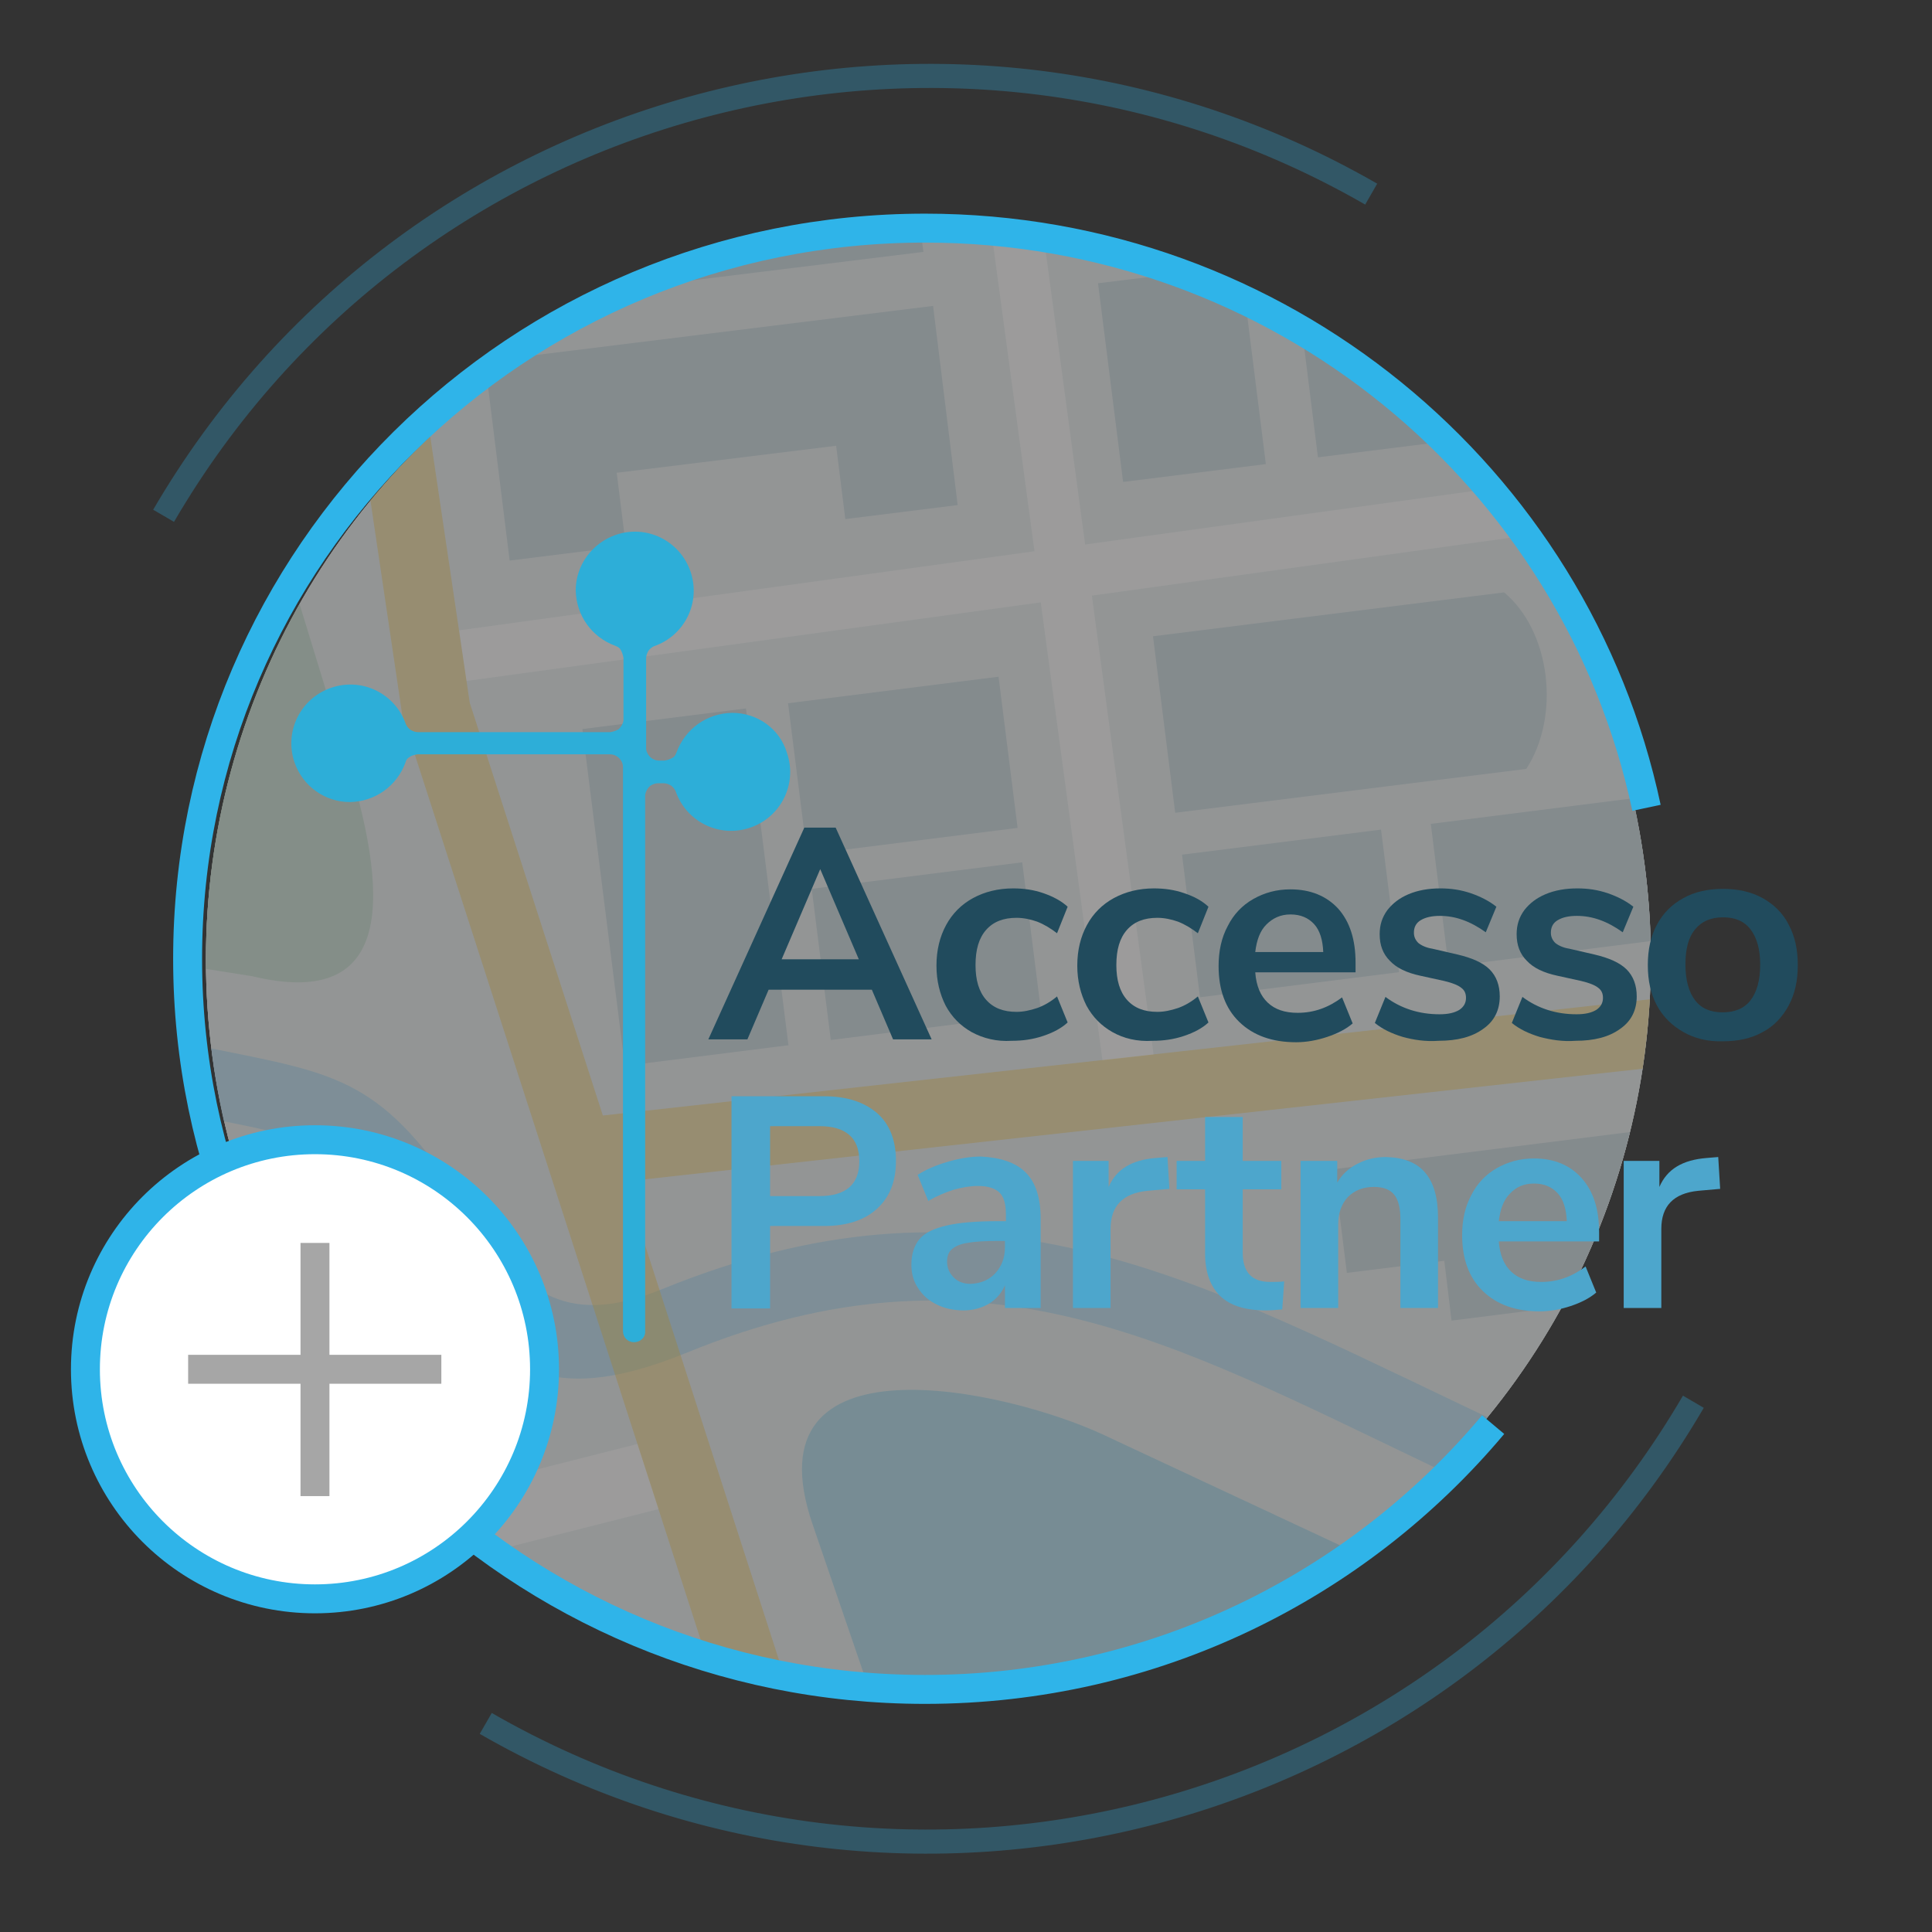 <svg xmlns="http://www.w3.org/2000/svg" xmlns:xlink="http://www.w3.org/1999/xlink" id="Capa_1" x="0px" y="0px" viewBox="0 0 400.6 400.6" style="enable-background:new 0 0 400.6 400.6;" xml:space="preserve"><rect x="0" y="0" width="400.6" height="400.6" fill="#333333" stroke="none"/> <style type="text/css"> .st0{opacity:0.52;} .st1{fill:#FDFEFF;} .st2{fill:#FDFCFC;} .st3{fill:#EBF0F0;} .st4{opacity:0.412;fill-rule:evenodd;clip-rule:evenodd;fill:#8CD2F7;enable-background:new ;} .st5{fill-rule:evenodd;clip-rule:evenodd;fill:#FDFCFC;} .st6{opacity:0.278;fill-rule:evenodd;clip-rule:evenodd;fill:#2FB4E9;enable-background:new ;} .st7{opacity:0.19;fill-rule:evenodd;clip-rule:evenodd;fill:#5CAB67;enable-background:new ;} .st8{opacity:0.447;fill-rule:evenodd;clip-rule:evenodd;fill:#FDCE53;enable-background:new ;} .st9{fill-rule:evenodd;clip-rule:evenodd;fill:#D0DCE1;} .st10{fill:#D0DCE1;} .st11{fill:none;} .st12{fill:none;stroke:#2FB4E9;stroke-width:6;} .st13{enable-background:new ;} .st14{fill:#214B5D;} .st15{fill:#4DA6CC;} .st16{fill:#2DAED8;} .st17{fill:#FFFFFF;} .st18{opacity:0.62;} .st19{fill:none;stroke:#707070;stroke-width:6;} .st20{opacity:0.278;fill:none;stroke:#2FB4E9;stroke-width:5;stroke-miterlimit:10;enable-background:new ;} </style> <g id="Grupo_226" transform="translate(0 0)" class="st0"> <circle id="Elipse_30" class="st1" cx="192.5" cy="199" r="149.8"></circle> <circle id="Elipse_31" class="st2" cx="192.5" cy="199" r="149.8"></circle> <circle id="Elipse_32" class="st3" cx="192.5" cy="199" r="149.8"></circle> <path id="Trazado_153" class="st4" d="M46.4,232.5c19,3.8,25,5,38.6,26c16,24.7,27,34.4,57.6,21.9c60.5-24.7,99.7-2.5,154.3,23.6 l1.7,0.8c3.5-3.5,6.8-7.1,9.9-10.9c-2.1-1-4.2-2-6.3-3c-58.2-27.8-100.3-49.9-164.9-23.6c-20.6,8.4-29.7,0-40.4-16.5 c-17.6-27.1-26.2-28-53.1-33.4C44.4,222.5,45.3,227.5,46.4,232.5z"></path> <path id="Trazado_154" class="st5" d="M95.2,130.7l119.3-16.4l-8.7-64.5c3.7,0.3,7.3,0.8,10.9,1.4l8.3,61.7l81.3-11.2 c2.7,3.1,5.2,6.3,7.6,9.7l-87.5,12.1l12.8,95.2l-10.6,1.2l-12.8-95L96.7,141.2L95.2,130.7z"></path> <path id="Trazado_155" class="st6" d="M228.8,297.5l50.5,23.6c-25.3,18.1-55.7,27.8-86.8,27.7c-4.4,0-8.7-0.2-13-0.6l-11-32.1 C154.8,276.2,208.4,288,228.8,297.5z"></path> <path id="Trazado_156" class="st7" d="M62.1,125.2l10.1,33c9.4,30.8,7.8,50.9-20,44.2l-9.5-1.5c0-0.7,0-1.3,0-1.9 C42.6,173.1,49.3,147.7,62.1,125.2z"></path> <path id="Trazado_157" class="st5" d="M91.6,309.7l40.6-10.3l4.4,13.5l-31.2,7.9C100.6,317.4,96,313.7,91.6,309.7z"></path> <path id="Trazado_158" class="st8" d="M89.2,90.4l8.2,55.3l27.6,85.6l217.1-24.1c-0.3,4.9-0.8,9.7-1.5,14.4L129.5,245L162,345.7 c-5.5-1.1-10.9-2.6-16.3-4.4l-62-192l-0.2-0.6l-0.1-0.5l-6.6-44.5C80.7,99,84.9,94.6,89.2,90.4z"></path> <g id="Grupo_134" transform="translate(24.675 18.931)"> <path id="Trazado_159" class="st9" d="M214.4,113l72.8-9.1c9.7,8.1,11.7,25.7,4.6,36.6l-72.8,9.1L214.4,113z"></path> <rect id="Rect&#xE1;ngulo_72" x="222.1" y="155.7" transform="matrix(0.992 -0.125 0.125 0.992 -19.369 31.596)" class="st10" width="41.6" height="29.8"></rect> <path id="Trazado_160" class="st9" d="M272,151.9l41.9-5.3c2.2,9.7,3.4,19.6,3.7,29.6l-41.9,5.3L272,151.9z"></path> <path id="Trazado_161" class="st9" d="M166.4,30.2l0.4,3.1l-51.2,6.3C131.8,33.6,149,30.4,166.4,30.2z"></path> <path id="Trazado_162" class="st9" d="M85.5,54.8l83.3-10.3l5.1,41.3l-23.3,2.9l-1.9-15.2l-45.5,5.6l1.9,15.2l-24.1,3l-4.5-36.2 C79.6,58.9,82.5,56.8,85.5,54.8z"></path> <path id="Trazado_163" class="st9" d="M233.8,45.5l4,31.8L208.2,81L203,39.8l13.1-1.6C222.2,40.2,228.1,42.7,233.8,45.5z"></path> <path id="Trazado_164" class="st9" d="M272.6,72.9l-24,3l-3-24C255.4,57.9,264.4,64.9,272.6,72.9z"></path> <rect id="Rect&#xE1;ngulo_73" x="145.4" y="162.6" transform="matrix(0.992 -0.125 0.125 0.992 -20.926 22.244)" class="st10" width="44" height="31.6"></rect> <rect id="Rect&#xE1;ngulo_74" x="140.5" y="124.1" transform="matrix(0.992 -0.125 0.125 0.992 -16.162 21.341)" class="st10" width="44" height="31.6"></rect> <rect id="Rect&#xE1;ngulo_75" x="100.3" y="129.9" transform="matrix(0.992 -0.125 0.125 0.992 -19.651 15.913)" class="st10" width="34.2" height="70.4"></rect> <path id="Trazado_165" class="st9" d="M36.9,252.9l12.9-3.1l7.3,30.2l-0.7,0.2C48.8,271.8,42.3,262.6,36.9,252.9z"></path> <path id="Trazado_166" class="st9" d="M274.8,242.5l-20.2,2.5l-2.7-21.5l61.4-7.7c-3.1,12.6-7.8,24.8-14.1,36.2l-22.9,2.9 L274.8,242.5z"></path> </g> </g> <ellipse class="st11" cx="191.8" cy="198.8" rx="156.2" ry="154.8"></ellipse> <path class="st12" d="M341.4,167.5c-14.6-68.7-76-120.2-149.6-120.2c-84.4,0-152.9,67.8-152.9,151.5s68.5,151.5,152.9,151.5 c47.4,0,89.7-21.4,117.8-54.9"></path> <g id="Grupo_169" transform="translate(-700.825 -3063.391)"> <g class="st13"> <path class="st14" d="M881.6,3268.6h-21.4l-4.4,10.3h-8.1l19.9-43.9h6.5l19.9,43.9h-8L881.6,3268.6z M878.9,3262.3l-8-18.7 l-8,18.7H878.9z"></path> <path class="st14" d="M902.3,3277.4c-2.3-1.3-4.1-3.1-5.4-5.5c-1.2-2.4-1.9-5.1-1.9-8.3c0-3.2,0.7-6,2-8.4 c1.3-2.4,3.2-4.3,5.6-5.6c2.4-1.3,5.2-2,8.3-2c2.2,0,4.3,0.3,6.3,1s3.7,1.6,5,2.8l-2.2,5.5c-1.3-1-2.6-1.8-4.1-2.4 c-1.4-0.5-2.9-0.8-4.3-0.8c-2.7,0-4.8,0.8-6.3,2.5c-1.5,1.7-2.2,4.1-2.2,7.3c0,3.1,0.7,5.5,2.2,7.2c1.5,1.7,3.6,2.5,6.3,2.5 c1.4,0,2.8-0.3,4.3-0.8c1.4-0.5,2.8-1.3,4.1-2.4l2.2,5.4c-1.3,1.2-3,2.1-5.1,2.8c-2.1,0.7-4.2,1-6.5,1 C907.5,3279.4,904.7,3278.7,902.3,3277.4z"></path> <path class="st14" d="M931.5,3277.4c-2.3-1.3-4.1-3.1-5.4-5.5c-1.2-2.4-1.9-5.1-1.9-8.3c0-3.2,0.7-6,2-8.4 c1.3-2.4,3.2-4.3,5.6-5.6c2.4-1.3,5.2-2,8.3-2c2.2,0,4.3,0.3,6.3,1c2.1,0.7,3.7,1.6,5,2.8l-2.2,5.5c-1.3-1-2.6-1.8-4.1-2.4 c-1.4-0.5-2.9-0.8-4.3-0.8c-2.7,0-4.8,0.8-6.3,2.5c-1.5,1.7-2.2,4.1-2.2,7.3c0,3.1,0.7,5.5,2.2,7.2c1.5,1.7,3.6,2.5,6.3,2.5 c1.4,0,2.8-0.3,4.3-0.8c1.4-0.5,2.8-1.3,4.1-2.4l2.2,5.4c-1.3,1.2-3,2.1-5.1,2.8c-2.1,0.7-4.2,1-6.5,1 C936.6,3279.4,933.8,3278.7,931.5,3277.4z"></path> <path class="st14" d="M981.8,3265h-20.7c0.2,2.8,1.1,4.9,2.6,6.3c1.5,1.4,3.5,2.1,6.2,2.1c3.4,0,6.4-1.1,9.2-3.2l2.2,5.4 c-1.4,1.2-3.2,2.1-5.3,2.8c-2.1,0.7-4.3,1.1-6.4,1.1c-5,0-8.9-1.4-11.8-4.2c-2.9-2.8-4.3-6.7-4.3-11.6c0-3.1,0.6-5.9,1.9-8.3 c1.2-2.4,3-4.3,5.3-5.6c2.3-1.3,4.8-2,7.7-2c4.2,0,7.5,1.4,9.9,4c2.4,2.7,3.6,6.4,3.6,11.2V3265z M963.4,3255.1 c-1.3,1.3-2,3.2-2.3,5.7h14.1c-0.1-2.5-0.7-4.5-1.9-5.8c-1.2-1.3-2.8-2-4.9-2S964.7,3253.8,963.4,3255.1z"></path> <path class="st14" d="M991.7,3278.4c-2.3-0.7-4.2-1.6-5.8-2.9l2.2-5.4c3.2,2.4,7,3.6,11.2,3.6c1.8,0,3.1-0.3,4.1-0.9 c0.9-0.6,1.4-1.4,1.4-2.5c0-0.9-0.3-1.6-1-2.1c-0.6-0.5-1.8-1-3.5-1.4l-5-1.1c-2.8-0.6-4.9-1.6-6.3-3.1c-1.4-1.4-2.1-3.2-2.1-5.5 c0-1.9,0.5-3.5,1.6-5c1.1-1.4,2.5-2.5,4.4-3.3c1.9-0.8,4.1-1.2,6.6-1.2c2.2,0,4.2,0.3,6.3,1c2,0.7,3.8,1.6,5.3,2.8l-2.2,5.3 c-3.2-2.3-6.3-3.4-9.5-3.4c-1.7,0-3,0.3-4,0.9c-1,0.6-1.4,1.5-1.4,2.6c0,0.8,0.3,1.5,0.9,2.1c0.6,0.5,1.6,1,2.9,1.2l5.2,1.2 c3,0.7,5.3,1.7,6.7,3.1c1.4,1.4,2.1,3.3,2.1,5.6c0,2.8-1.1,5.1-3.4,6.7c-2.3,1.7-5.4,2.5-9.3,2.5 C996.4,3279.4,993.9,3279,991.7,3278.4z"></path> <path class="st14" d="M1020.1,3278.4c-2.3-0.7-4.2-1.6-5.8-2.9l2.2-5.4c3.2,2.4,7,3.6,11.2,3.6c1.8,0,3.1-0.3,4.1-0.9 c0.9-0.6,1.4-1.4,1.4-2.5c0-0.9-0.3-1.6-1-2.1c-0.6-0.5-1.8-1-3.5-1.4l-5-1.1c-2.8-0.6-4.9-1.6-6.3-3.1c-1.4-1.4-2.1-3.2-2.1-5.5 c0-1.9,0.5-3.5,1.6-5c1.1-1.4,2.5-2.5,4.4-3.3c1.9-0.8,4.1-1.2,6.6-1.2c2.2,0,4.2,0.3,6.3,1c2,0.7,3.8,1.6,5.3,2.8l-2.2,5.3 c-3.2-2.3-6.3-3.4-9.5-3.4c-1.7,0-3,0.3-4,0.9c-1,0.6-1.4,1.5-1.4,2.6c0,0.8,0.3,1.5,0.9,2.1c0.6,0.5,1.6,1,2.9,1.2l5.2,1.2 c3,0.7,5.3,1.7,6.7,3.1c1.4,1.4,2.1,3.3,2.1,5.6c0,2.8-1.1,5.1-3.4,6.7c-2.3,1.7-5.4,2.5-9.3,2.5 C1024.9,3279.4,1022.4,3279,1020.1,3278.4z"></path> <path class="st14" d="M1049.9,3277.4c-2.3-1.3-4.2-3.1-5.5-5.5c-1.3-2.4-1.9-5.2-1.9-8.4c0-3.2,0.6-6,1.9-8.4 c1.3-2.4,3.1-4.2,5.5-5.5c2.3-1.3,5.1-1.9,8.2-1.9c3.1,0,5.8,0.6,8.2,1.9c2.3,1.3,4.2,3.1,5.4,5.5c1.3,2.4,1.9,5.2,1.9,8.4 c0,3.2-0.6,6-1.9,8.4c-1.3,2.4-3.1,4.3-5.4,5.5c-2.3,1.3-5.1,1.9-8.2,1.9C1054.9,3279.4,1052.2,3278.7,1049.9,3277.4z M1063.8,3270.8c1.3-1.7,2-4.1,2-7.4c0-3.2-0.7-5.6-2-7.3s-3.2-2.5-5.7-2.5c-2.5,0-4.4,0.8-5.8,2.5c-1.4,1.7-2,4.1-2,7.3 c0,3.2,0.7,5.7,2,7.4c1.3,1.7,3.2,2.5,5.7,2.5C1060.5,3273.3,1062.5,3272.5,1063.8,3270.8z"></path> </g> <g class="st13"> <path class="st15" d="M852.5,3290.7h19.2c4.7,0,8.3,1.2,11,3.5c2.6,2.3,3.9,5.6,3.9,9.9s-1.3,7.5-3.9,9.9c-2.6,2.4-6.3,3.6-11,3.6 h-11.2v17.1h-8V3290.7z M870.7,3311.4c5.5,0,8.3-2.4,8.3-7.2c0-2.5-0.7-4.3-2.1-5.5c-1.4-1.2-3.4-1.8-6.2-1.8h-10.2v14.5H870.7z"></path> <path class="st15" d="M913.5,3306.5c2.1,2.1,3.1,5.3,3.1,9.6v18.5h-7.4v-4.7c-0.7,1.6-1.8,2.9-3.3,3.8c-1.5,0.9-3.3,1.4-5.3,1.4 c-2,0-3.9-0.4-5.5-1.2c-1.7-0.8-3-2-3.9-3.4c-1-1.5-1.4-3.1-1.4-4.9c0-2.2,0.6-4,1.7-5.3c1.1-1.3,3-2.2,5.6-2.8 c2.6-0.6,6.1-0.9,10.7-0.9h1.6v-1.4c0-2.1-0.4-3.6-1.3-4.5c-0.9-0.9-2.4-1.4-4.5-1.4c-1.6,0-3.3,0.3-5.1,0.8 c-1.8,0.6-3.5,1.3-5.2,2.3l-2.2-5.4c1.7-1.1,3.8-2,6.2-2.7c2.4-0.7,4.7-1.1,6.9-1.1C908.2,3303.4,911.4,3304.4,913.5,3306.5z M907.2,3327.4c1.3-1.4,2-3.2,2-5.4v-1.3H908c-2.8,0-4.9,0.1-6.5,0.4c-1.5,0.2-2.6,0.7-3.3,1.3c-0.7,0.6-1,1.5-1,2.6 c0,1.3,0.5,2.4,1.4,3.3c0.9,0.9,2.1,1.3,3.5,1.3C904.2,3329.5,905.9,3328.8,907.2,3327.4z"></path> <path class="st15" d="M943.3,3309.9l-4.5,0.4c-5.2,0.5-7.7,3.2-7.7,7.9v16.4h-7.8v-30.5h7.4v5.4c1.6-3.7,4.8-5.6,9.8-6l2.4-0.2 L943.3,3309.9z"></path> <path class="st15" d="M967.1,3329.1l-0.4,5.8c-1.2,0.1-2.4,0.2-3.4,0.2c-4.3,0-7.4-1-9.5-3c-2-2-3.1-4.9-3.1-8.8V3310h-5.9v-5.9 h5.9v-9.1h7.8v9.1h8v5.9h-8v13.1c0,4.1,1.9,6.1,5.7,6.1C965.2,3329.2,966.1,3329.2,967.1,3329.1z"></path> <path class="st15" d="M996.3,3306.5c1.8,2.1,2.7,5.2,2.7,9.4v18.7h-7.8v-18.3c0-2.4-0.4-4.1-1.3-5.2c-0.9-1.1-2.3-1.6-4.2-1.6 c-2.2,0-4,0.7-5.4,2.1c-1.3,1.4-2,3.3-2,5.7v17.3h-7.8v-30.5h7.6v4.5c1-1.7,2.4-3,4.2-3.9c1.7-0.9,3.7-1.4,5.9-1.4 C991.8,3303.4,994.5,3304.4,996.3,3306.5z"></path> <path class="st15" d="M1032.3,3320.8h-20.7c0.2,2.8,1.1,4.9,2.6,6.3c1.5,1.4,3.5,2.1,6.2,2.1c3.4,0,6.4-1.1,9.2-3.2l2.2,5.4 c-1.4,1.2-3.2,2.1-5.3,2.8s-4.3,1.1-6.4,1.1c-5,0-8.9-1.4-11.8-4.2c-2.9-2.8-4.3-6.7-4.3-11.6c0-3.1,0.6-5.9,1.9-8.3 c1.2-2.4,3-4.3,5.3-5.6c2.3-1.3,4.8-2,7.7-2c4.2,0,7.5,1.4,9.9,4.1c2.4,2.7,3.6,6.4,3.6,11.2V3320.8z M1013.9,3310.9 c-1.3,1.3-2,3.2-2.3,5.7h14.1c-0.1-2.5-0.7-4.5-1.9-5.8c-1.2-1.3-2.8-2-4.9-2S1015.2,3309.5,1013.9,3310.9z"></path> <path class="st15" d="M1057.5,3309.9l-4.5,0.4c-5.2,0.5-7.7,3.2-7.7,7.9v16.4h-7.8v-30.5h7.4v5.4c1.6-3.7,4.8-5.6,9.8-6l2.4-0.2 L1057.5,3309.9z"></path> </g> <path id="Fill_2109" class="st16" d="M852.6,3211.2c-5.2,0.1-9.7,3.3-11.5,8.2c-0.2,0.5-0.4,0.9-0.8,1.1c-0.5,0.3-1.1,0.5-1.7,0.6 h-1.1c-0.6,0-1.2-0.2-1.7-0.6c-0.5-0.4-0.9-1.1-1-1.7v-18.9c0-0.6,0.2-1.1,0.5-1.6c0.3-0.4,0.7-0.7,1.1-0.9 c6.4-2.2,9.8-9.1,7.6-15.5c-2.2-6.4-9.1-9.8-15.5-7.6c-4.9,1.7-8.3,6.3-8.3,11.5c0.1,5.2,3.3,9.7,8.2,11.5c0.5,0.2,0.9,0.4,1.1,0.8 c0.3,0.5,0.5,1.1,0.6,1.7v13c-0.1,0.7-0.5,1.3-1,1.8c-0.5,0.3-1.1,0.5-1.7,0.6h-39.9c-0.6,0-1.1-0.2-1.6-0.5 c-0.4-0.3-0.7-0.7-0.9-1.1c-2.2-6.4-9.1-9.8-15.5-7.6s-9.8,9.1-7.6,15.5c1.7,4.9,6.3,8.2,11.5,8.2c5.2-0.1,9.7-3.3,11.5-8.2 c0.1-0.5,0.4-0.9,0.8-1.1c0.5-0.4,1.1-0.5,1.7-0.6h39.9c1.4,0,2.6,1.1,2.7,2.5v117.1c0,1.3,1,2.3,2.3,2.3l0,0 c1.2,0,2.3-0.9,2.3-2.1v-111.3c0.1-0.8,0.5-1.5,1.1-2c0.5-0.3,1-0.5,1.6-0.5h1.1c0.6,0,1.1,0.2,1.6,0.5c0.4,0.3,0.7,0.7,0.9,1.1 c2.2,6.4,9.1,9.8,15.5,7.6c6.4-2.2,9.8-9.1,7.6-15.5C862.5,3214.5,857.9,3211.2,852.6,3211.2"></path> </g> <g id="Grupo_228" transform="translate(-607.689 -2953.48)"> <g id="Elipse_41" transform="translate(618 3028.5)"> <circle class="st17" cx="55" cy="208.9" r="47.6"></circle> <circle class="st12" cx="55" cy="208.9" r="47.6"></circle> </g> <g id="Grupo_227" transform="translate(-26 86)" class="st18"> <line id="L&#xED;nea_23" class="st19" x1="699" y1="3125.2" x2="699" y2="3177.7"></line> <line id="L&#xED;nea_24" class="st19" x1="725.2" y1="3151.4" x2="672.7" y2="3151.4"></line> </g> </g> <g id="Group_35" transform="translate(10.819 8.751)"> <path id="Path" class="st20" d="M23.1,98.2C74,10.9,185.9-18.9,273.5,31.5"></path> <path id="Path-2" class="st20" d="M340.3,281.9c-51,87.3-162.8,117.1-250.4,66.7"></path> </g> </svg>